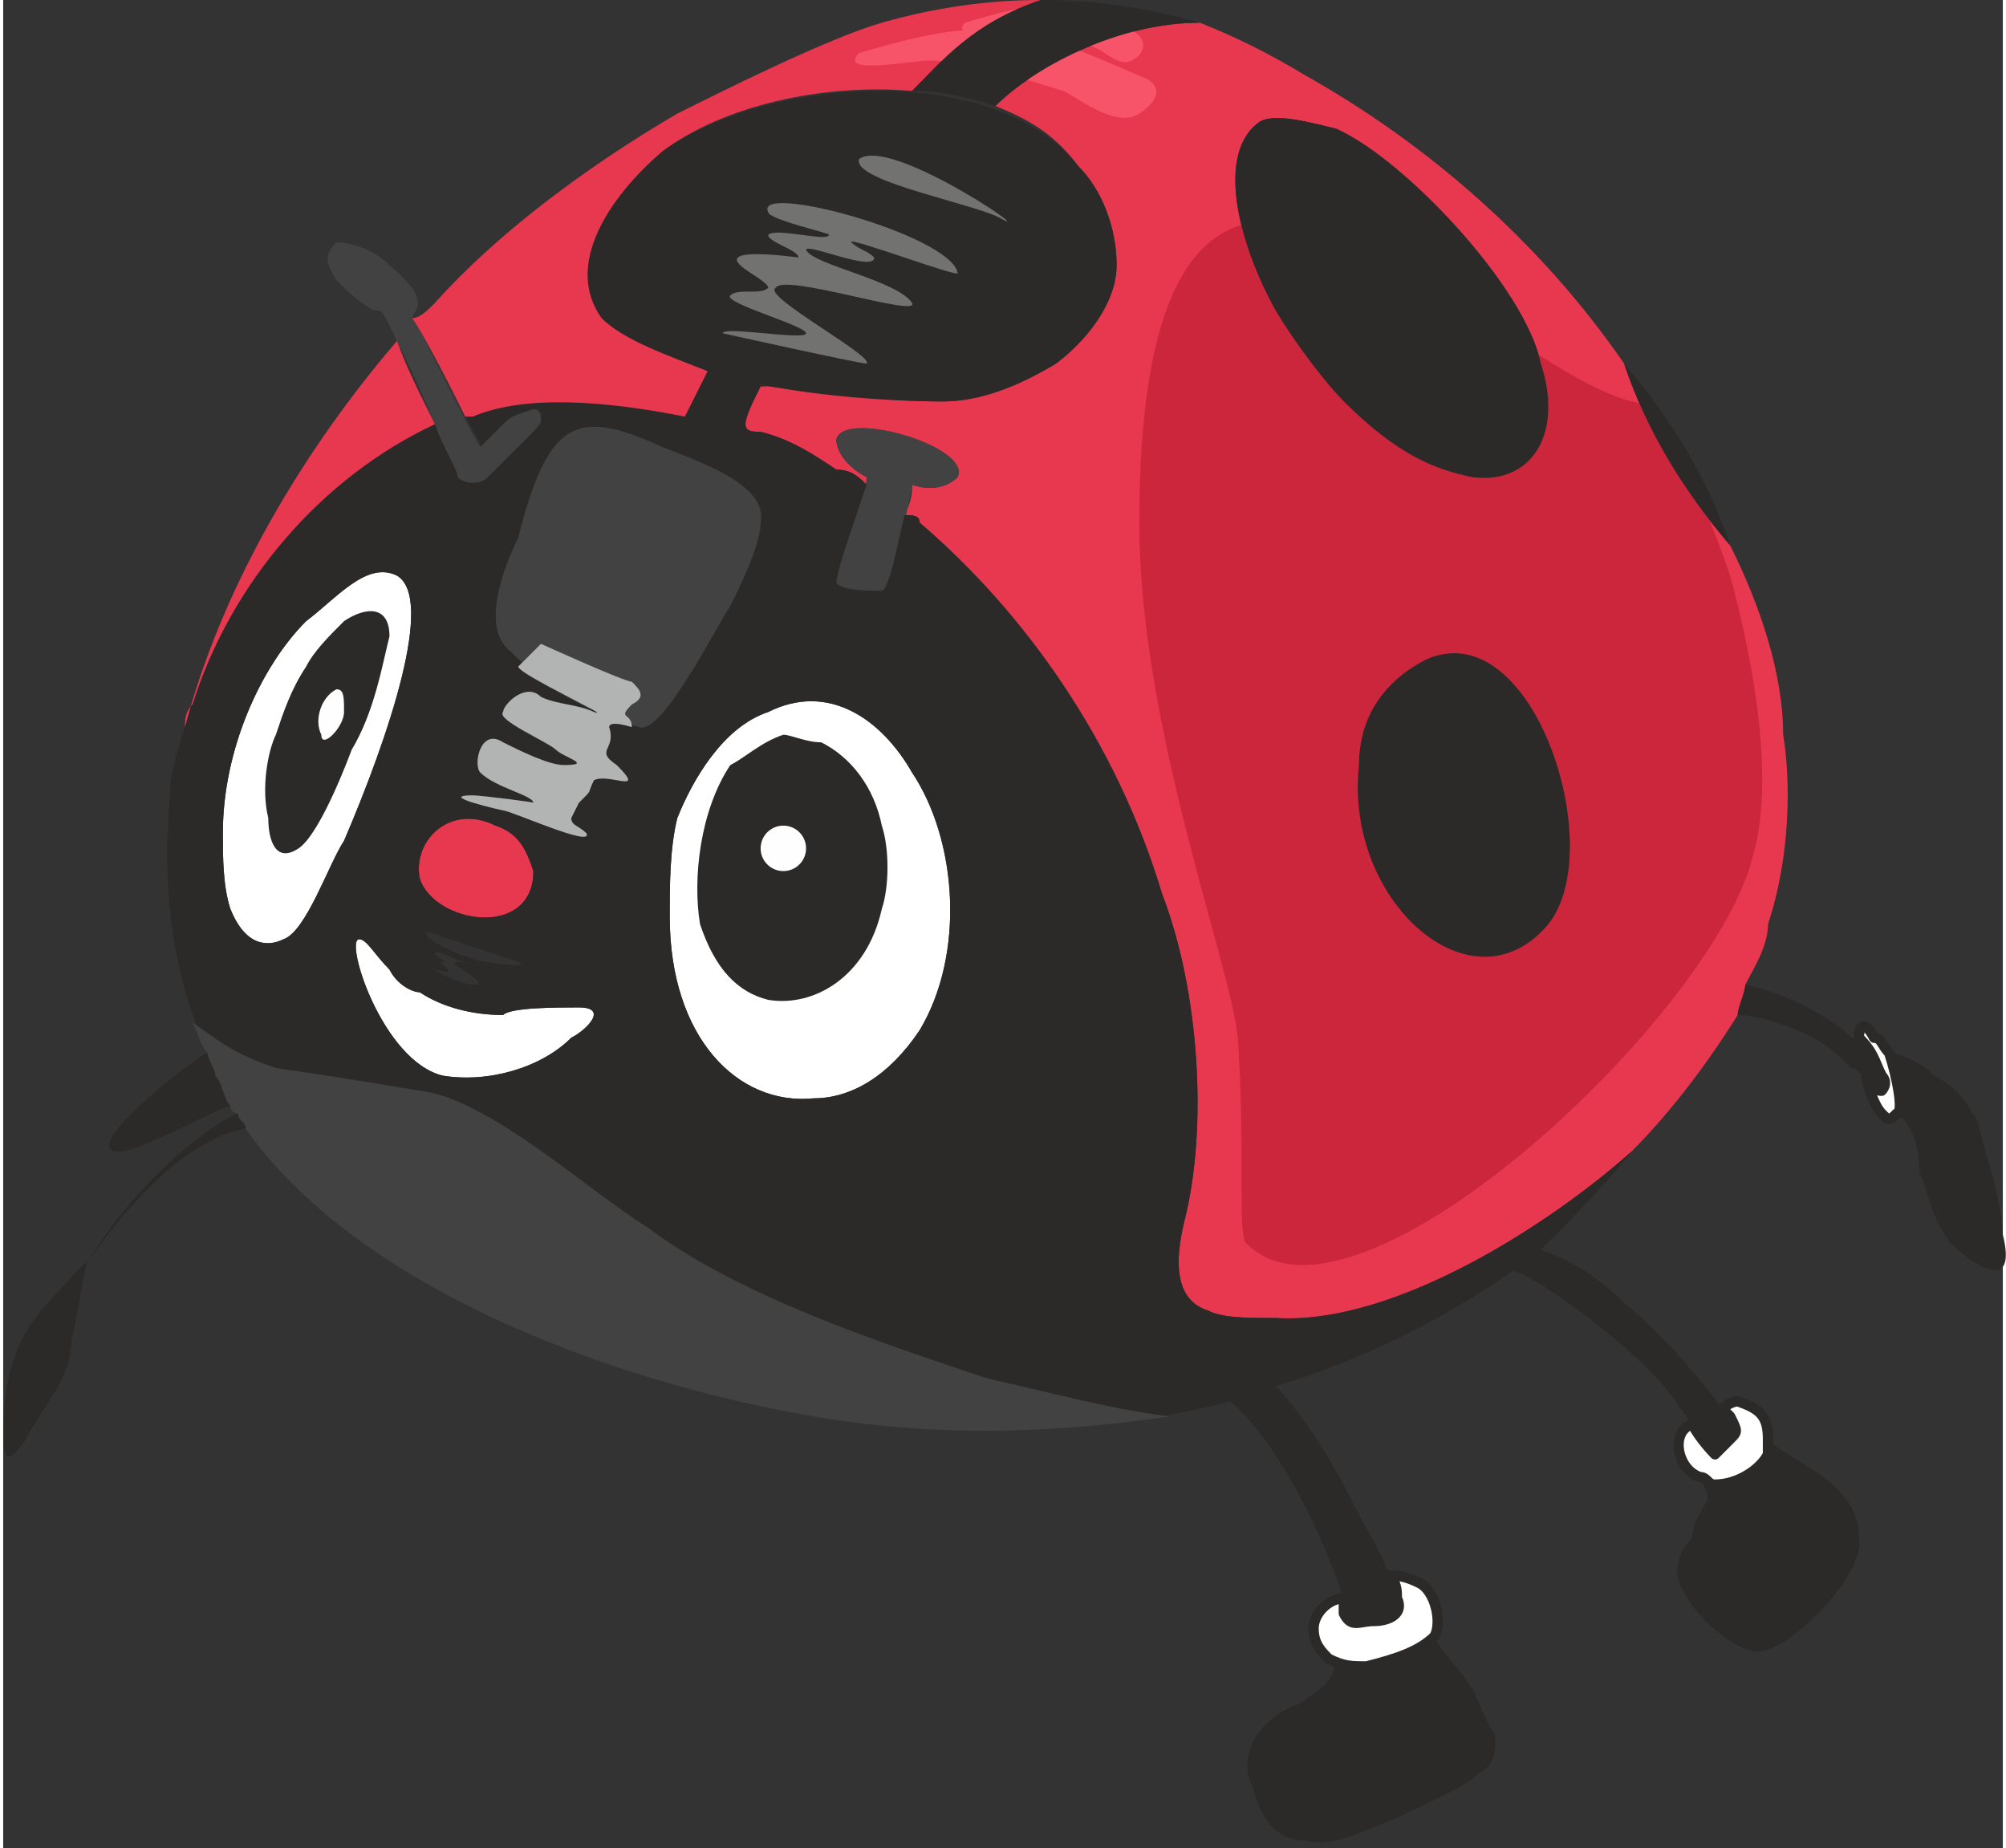 <svg xmlns="http://www.w3.org/2000/svg" width="365.737" height="336.954" viewBox="0 0 264 244" shape-rendering="geometricPrecision" text-rendering="geometricPrecision" image-rendering="optimizeQuality" fill-rule="evenodd" clip-rule="evenodd"><rect x="0" y="0" width="264" height="244" fill="#333333" stroke="none"/><defs><style>.str0{stroke:#2b2a29;stroke-width:1.366;stroke-linecap:round;stroke-linejoin:round}.fil7{fill:none}.fil2{fill:#2b2a29}.fil5{fill:#434242}.fil8{fill:#727271}.fil6{fill:#b2b3b3}.fil4{fill:#fefefe}.fil1{fill:#cc263c}.fil0{fill:#e8384f}.fil9{fill:#f7546a}.fil3{fill:#fff}</style></defs><g id="Слой_x0020_1"><g id="_755659952"><path class="fil0" d="M121 69c14 12 26 29 32 49 5 13 6 31 3 43-2 8 0 11 3 12 2 1 5 1 9 1 16 1 37-13 47-22 4-4 9-10 14-18 0-1 1-3 1-4 1-2 3-5 3-8 3-9 3-19 2-25 0-8-3-17-7-25-6-7-11-15-14-24-11-16-26-29-42-38-5-3-9-5-14-7-11 0-22 6-27 11 5 2 8 4 11 8 3 3 5 8 5 13s-4 10-8 13c-5 3-10 5-15 5-7 0-16-1-23-2h-1c-1 2-2 4-2 5s1 1 2 1c4 1 7 3 10 5 2 0 3 1 4 2v-1c-2-1-4-3-4-5 1-4 18 1 16 5-1 1-3 2-6 1 0 1 0 2-1 4 1 0 2 0 2 1zm47-28c-5-9-8-21-2-25 2-1 6 0 10 1 9 4 25 21 27 31 3 9-1 16-9 15-5-1-10-3-17-10-2-2-6-7-9-12zm36 81c-10 12-27-3-25-21 0-6 3-11 9-14 14-6 24 25 16 35z"/><path class="fil1" d="M150 69c0 27 12 58 13 68 1 15 0 25 1 27 14 15 62-30 67-51 3-10 0-26-3-37-4-12-10-23-13-23-8-2-20-12-31-18-17-10-34-12-34 34z"/><path class="fil2" d="M32 149c0-1-1-1-1-2-5 2-15 11-20 20 0 0 10-16 21-18z"/><path class="fil3 str0" d="M184 211c1 2-1 3-3 3s-3 1-4-1v-2c-2 0-4 2-4 4s1 3 2 4c2 1 3 1 5 1 4-1 7-2 9-4 1-2 0-6-2-7s-3-1-4-1c1 1 1 2 1 3z"/><path class="fil2" d="M189 216c-2 2-5 3-9 4-2 0-3 0-5-1 2 2-1 4-4 6-3 1-5 3-6 5s-1 4 0 6c1 4 3 7 7 7 3 1 7-1 12-3 4-2 9-4 11-6 2-1 2-3 2-5-1-1-2-4-3-6-2-3-5-6-5-7zM223 203c-2 2-2 4-2 5 1 4 6 9 10 10s15-10 14-15c0-1 0-2-1-4-3-5-8-6-11-9v2c-1 2-4 4-7 4-1 0-1-1-2-1 1 2 1 2 1 3-1 2-2 3-2 5z"/><path class="fil3 str0" d="M226 196c3 0 6-2 7-4v-2c0-3-1-4-4-5 0 0-1 0-2 1l1 1c1 2 1 2 0 3l-2 2s-2-2-3-4c-3 1-2 6 1 7 1 0 1 1 2 1z"/><path class="fil2" d="M253 155c1 1 1 5 4 9 3 3 9 7 7-1 0-2-1-7-2-10s-1-5-2-6c-1-2-3-4-5-5-2-2-5-3-6-3 1 3 2 8 1 8 3 2 3 7 3 8z"/><path class="fil3 str0" d="M248 147c1 1 1 1 2 0 1 0 0-5-1-8-1-1-1-2-2-2-1-2-2-2-2 0 2 2 2 3 3 5 1 1 0 2 0 2-1 0-2-1-2-2 0 1 1 4 2 5z"/><path class="fil2" d="M244 141c1 0 1 1 2 1 0 1 1 2 2 2 0 0 1-1 0-2-1-2-1-3-3-5h-1c-3-3-9-6-14-7 0 1-1 3-1 4 2 0 6 1 10 3 2 1 4 3 5 4zM226 192l2-2c1-1 1-1 0-3l-1-1c-3-4-8-10-13-14-4-4-8-6-11-7-2 1-3 2-4 3 0-1 5 2 9 5s9 7 12 11c1 1 2 3 3 4 1 2 3 4 3 4zM162 185c6 5 12 17 15 26v2c1 2 2 1 4 1s4-1 3-3c0-1 0-2-1-3-1-3-3-6-5-10-3-6-7-12-10-15l-1 1c-2 0-3 0-5 1z"/><path class="fil3" d="M40 82c4-3 8-8 12-6 5 3-1 21-7 35-2 3-5 12-8 13-2 1-5 1-7-4-1-3-1-7-1-10 0-11 5-22 11-28zM89 108c-1 4-1 9-1 13 0 16 9 25 19 24 5 0 10-3 14-9 6-10 5-25-1-34-4-7-11-12-19-8-6 2-10 9-12 14z"/><path class="fil2" d="M92 122c2 6 5 9 9 10 6 1 13-3 15-12 1-3 1-8 0-11-1-5-4-9-8-11-2 0-4-1-5-1-3 1-5 3-7 4-4 6-5 15-4 21z"/><circle class="fil4" cx="103" cy="112" r="3"/><path class="fil3" d="M58 142c6 1 13-1 17-5 2-1 5-4 1-4-3 0-9 0-10 1-4 0-8-1-11-3-1 0-3-1-4-3-2-2-3-4-4-4-2 0 3 16 11 18z"/><path class="fil2" d="M36 97c1-3 2-6 4-9 1-2 3-4 5-6 3-2 6-2 6 2-1 4-2 10-5 15 0 0-4 11-7 13s-4-1-4-4c-1-4 0-9 1-11z"/><path class="fil4" d="M42 97c-1-2 0-5 2-6 1 0 1 1 1 3s-3 5-3 3z"/><path class="fil0" d="M65 109c3 1 4 3 5 6 0 9-13 7-15 1-1-5 4-10 10-7z"/><path class="fil2" d="M204 122c8-10-2-41-16-35-6 3-9 8-9 14-2 18 15 33 25 21zM166 16c-6 4-3 16 2 25 3 5 7 10 9 12 7 7 12 9 17 10 8 1 12-6 9-15-2-10-18-27-27-31-4-1-8-2-10-1zM79 42c-5-7 1-16 8-22 14-10 44-12 55 2 3 3 5 8 5 13s-4 10-8 13c-5 3-10 5-15 5-8 0-20-1-27-3-6-1-14-4-18-8z"/><path class="fil5" d="M60 63c1 1 3 1 4 0l5-5c2-2 2-2 2-3 0 0 0-1-1-1-3 1-3 1-4 2l-3 3c-2-3-7-14-9-17 0-1 3-2-3-7-2-2-5-3-7-3-1 1-2 2 0 5 1 1 3 3 5 4 1 0 1 0 2 2s4 8 6 13c1 3 3 6 3 7zM110 77c0-2 4-12 4-14-2-1-4-3-4-5 1-4 18 1 16 5-1 1-3 2-6 1 0 1-3 14-4 14-2 0-5 0-6-1z"/><path class="fil6" d="M87 92c0-1-6-6-5-6s3 1-1-2c-1-1-4-3-7-4-2 0-1 0 0 1 3 2 6 4 0 1-1 0-5-2-3 1 0 1 1 1 3 2 1 0 4 1 7 3 2 2 5 4 6 4zM72 78c3 2 7 2 11 4 0 0 3 2 2 1l-4-4c-2-1-3-1-5-1h-4z"/><path class="fil7" d="M64 127s6 1 4 0l-12-4c-1 1 6 4 8 4zM62 130c3 0-4-3-2-3s5 1 1 0c-1 0-4-2-4-1 1 1 2 1 1 1s3 2-1 1c-2-1 3 2 5 2z"/><path class="fil2" d="M11 167c-1 4-1 6-2 10 0 5-4 9-6 13-2 3-3 3-3 0 0-7 1-12 5-17 1-1 7-8 6-6z"/><path class="fil7" d="M27 139c-1 0-19 14-11 13 4-1 14-7 14-6"/><path class="fil8" d="M95 44c0-1 11 1 11 0s-11-4-10-5 4 0 5-1c0-1-5-3-4-4s8 0 8 0c0-1-4-2-4-3 1-1 8 1 8 0 1 0-8-2-8-3-2-4 24 3 25 8 1 1-15-5-14-4s2 1 3 2c0 2-9-2-9-1 1 2 12 4 14 7 1 2-17-4-18-2-2 1 13 9 12 10-1 0-19-4-19-4zM113 21c4-3 23 10 19 8-3-2-20-5-19-8z"/><path class="fil2" d="M101 51c-1 0-3-1-4-1s-2-1-4-1l-3 6c3 0 5 1 8 1 0-1 1-3 2-5h1zM214 48c3 9 8 17 14 24-3-9-8-17-14-24z"/><path class="fil2" d="M110 77c0-2 3-10 4-13-1-1-2-2-4-2-3-2-6-4-10-5-1 0-2 0-2-1-3 0-5-1-8-1-10-2-21-3-28 0h-1c1 2 2 3 2 4l3-3c1-1 1-1 4-2 1 0 1 1 1 1 0 1 0 1-2 3l-5 5c-1 1-3 1-4 0 0-1-2-4-3-7-15 7-27 21-32 37-1 1-1 2-1 3-1 3-2 6-2 9-1 11 0 23 5 34 0 1 1 2 1 3 1 1 1 3 2 4 0 0 0 1 1 1 0 1 1 1 1 2 14 20 46 33 75 38 21 3 40 2 55-2 2-1 3-1 5-1l1-1c10-3 21-8 31-15 1-1 2-2 4-3 4-4 8-8 12-13-10 9-31 23-47 22-4 0-7 0-9-1-3-1-5-4-3-12 3-12 2-30-3-43-6-20-18-37-32-49 0-1-1-1-2-1-1 4-2 10-3 10-2 0-5 0-6-1zm-38 1h4c2 0 3 0 5 1l4 4c1 1-2-1-2-1-4-2-8-2-11-4zm2 3c-1-1-2-1 0-1 3 1 6 3 7 4 4 3 2 2 1 2s5 5 5 6c-1 0-4-2-6-4-3-2-6-3-7-3-2-1-3-1-3-2-2-3 2-1 3-1 6 3 3 1 0-1zm-3 4s11 5 12 5c1 1 2 2 0 3-2 2 0 1 0 3 0 0-3-1-3 0 1 3-2 3 1 5 4 4-1 1-3 2-1 2 0 1-2 3l-1 2c0 1 1 1 2 2 1 2-10-3-11-3 0 0-9-2-4-2 1 0 9 1 8 1 0-1-5-2-7-4-1-1 0-6 3-4 2 1 6 3 8 3 4 0 0-1-1-2s-8-4-7-5c0-1 3-4 5-2 2 1 5 1 7 2 3 1-10-5-10-6l3-3zm-19-9c5 3-1 21-7 35-2 3-5 12-8 13-2 1-5 1-7-4-1-3-1-7-1-10 0-11 5-22 11-28 4-3 8-8 12-6zm36 45c0-4 0-9 1-13 2-5 6-12 12-14 8-4 15 1 19 8 6 9 7 24 1 34-4 6-9 9-14 9-10 1-19-8-19-24zm-23-12c3 1 4 3 5 6 0 9-13 7-15 1-1-5 4-10 10-7zm-9 14l12 4c2 1-4 0-4 0-2 0-9-3-8-4zm1 3c0-1 3 1 4 1 4 1 1 0-1 0s5 3 2 3c-2 0-7-3-5-2 4 1 0-1 1-1s0 0-1-1zm9 8c1-1 7-1 10-1 4 0 1 3-1 4-4 4-11 6-17 5-8-2-13-18-11-18 1 0 2 2 4 4 1 2 3 3 4 3 3 2 7 3 11 3z"/><path class="fil0" d="M62 55c7-3 18-2 28 0l3-6c-5-2-11-4-14-7-5-7 1-16 8-22 8-6 21-9 33-8 4-4 8-9 17-12-7 0-14 1-21 3s-21 9-27 12c-12 7-24 16-32 25-1 1-2 2-3 2 2 3 5 9 7 13h1zM57 56c-2-4-4-8-5-11-12 14-23 32-28 51 0-1 0-2 1-3 5-16 17-30 32-37z"/><path class="fil2" d="M16 152c4-1 13-6 14-6-1-1-1-3-2-4 0-1-1-2-1-3-1 0-19 14-11 13z"/><path class="fil9" d="M113 7c17-5 21-4 37 3 3 1 3 3 0 5s-8-2-10-3c-7-2-11-4-18-4-2 0-12 2-9-1z"/><path class="fil9" d="M127 3c10-3 12-3 22 1 2 1 2 3 0 4s-4-2-6-2c-4-2-7-3-11-3-1 1-7 2-5 0z"/><path class="fil2" d="M120 12c4 0 8 1 11 2 5-5 16-11 27-11-7-2-14-3-21-3-9 3-13 8-17 12z"/><path class="fil5" d="M36 141c-6-2-8-4-11-6 1 2 1 3 2 4 0 1 1 2 1 3 1 1 1 3 2 4 0 0 0 1 1 1 0 1 1 1 1 2 14 20 46 33 75 38 18 3 33 2 47 0-8-1-15-3-24-5-15-5-33-11-45-20-8-5-21-17-30-18-6-1-12-2-19-3zM68 71c-2 4-5 12-1 15 5 5 10 8 17 10 3 1 10-13 12-16 1-2 4-8 4-11 1-5-8-8-13-10-11-5-15-4-19 12z"/><path class="fil6" d="M66 107s-9-2-4-2c1 0 9 1 8 1 0-1-5-2-7-4-1-1 0-6 3-4 2 1 6 3 8 3 4 0 0-1-1-2s-8-4-7-5c0-1 3-4 5-2 2 1 5 1 7 2 3 1-10-5-10-6l3-3s11 5 12 5c1 1 2 2 0 3-2 2 0 1 0 3 0 0-3-1-3 0 1 3-2 3 1 5 4 4-1 1-3 2-1 2 0 1-2 3l-1 2c0 1 1 1 2 2 1 2-10-3-11-3z"/></g></g></svg>